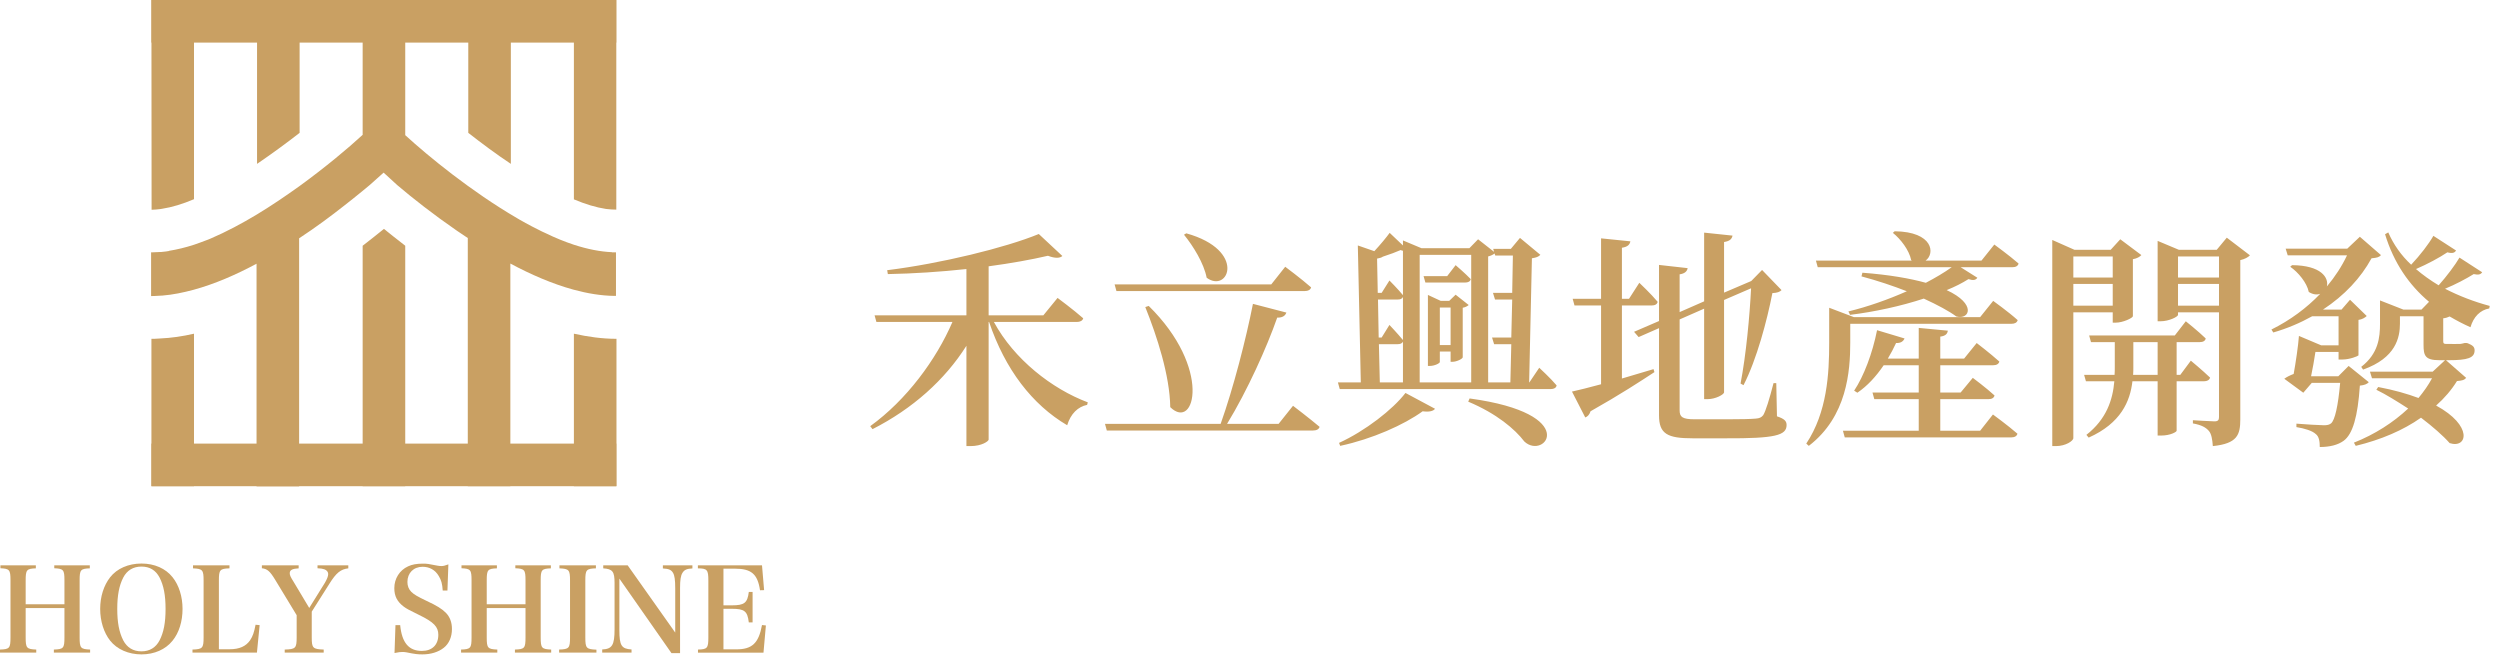 <svg width="176" height="47" viewBox="0 0 176 47" fill="none" xmlns="http://www.w3.org/2000/svg">
<path d="M1.807 44.873C1.807 45.626 1.874 45.7 2.552 45.729V45.943H0V45.729C0.671 45.707 0.738 45.633 0.738 44.873V40.853C0.738 40.115 0.671 40.034 0.03 40.005V39.798H2.523V40.012C1.874 40.034 1.807 40.115 1.807 40.86V42.542H4.537V40.853C4.537 40.115 4.47 40.034 3.821 40.005V39.798H6.322V40.012C5.673 40.034 5.606 40.115 5.606 40.853V44.873C5.606 45.626 5.673 45.7 6.344 45.729V45.943H3.792V45.729C4.47 45.707 4.537 45.633 4.537 44.873V42.808H1.807V44.873Z" fill="#C9A063"/>
<path d="M7.754 40.639C8.233 40.027 9.037 39.673 9.959 39.673C10.874 39.673 11.663 40.02 12.15 40.639C12.6 41.2 12.851 42.004 12.851 42.867C12.851 43.738 12.607 44.542 12.15 45.102C11.656 45.722 10.867 46.069 9.959 46.069C9.052 46.069 8.24 45.715 7.754 45.102C7.311 44.542 7.053 43.73 7.053 42.867C7.053 42.004 7.304 41.215 7.754 40.639ZM8.676 45.08C8.941 45.589 9.376 45.855 9.959 45.855C10.535 45.855 10.97 45.589 11.235 45.08C11.523 44.52 11.656 43.841 11.656 42.867C11.656 41.908 11.523 41.222 11.235 40.661C10.963 40.145 10.542 39.887 9.959 39.887C9.376 39.887 8.941 40.152 8.676 40.661C8.388 41.222 8.255 41.915 8.255 42.867C8.255 43.834 8.388 44.512 8.676 45.08Z" fill="#C9A063"/>
<path d="M13.551 45.729C14.259 45.707 14.333 45.626 14.333 44.873V40.868C14.333 40.123 14.266 40.041 13.588 40.012V39.798H16.155V40.012C15.476 40.034 15.41 40.115 15.41 40.868V45.707H16.162C16.856 45.707 17.313 45.501 17.608 45.073C17.793 44.792 17.888 44.527 17.992 43.981L18.279 44.01L18.088 45.943H13.551V45.729Z" fill="#C9A063"/>
<path d="M21.947 44.873C21.947 45.626 22.021 45.7 22.788 45.729V45.943H20.044V45.729C20.811 45.707 20.885 45.633 20.885 44.873V43.309L19.372 40.816C19.004 40.211 18.819 40.049 18.436 40.005V39.798H21.025V40.012C20.582 40.034 20.398 40.13 20.398 40.351C20.398 40.492 20.449 40.61 20.663 40.949L21.77 42.8L22.876 41.023C23.024 40.764 23.105 40.565 23.105 40.41C23.105 40.263 23.002 40.137 22.832 40.078C22.692 40.034 22.604 40.019 22.353 40.005V39.798H24.521V40.012C23.99 40.071 23.673 40.322 23.194 41.089L21.947 43.059V44.873Z" fill="#C9A063"/>
<path d="M27.841 44.011H28.173C28.291 45.242 28.778 45.825 29.7 45.825C30.423 45.825 30.858 45.397 30.858 44.689C30.858 44.129 30.541 43.797 29.508 43.295C28.807 42.956 28.623 42.852 28.431 42.712C27.966 42.365 27.76 41.974 27.76 41.406C27.76 40.735 28.129 40.145 28.726 39.872C29.006 39.739 29.331 39.68 29.781 39.68C30.054 39.68 30.165 39.695 30.784 39.82C30.902 39.843 30.991 39.85 31.072 39.85C31.205 39.85 31.315 39.828 31.566 39.732L31.5 41.576H31.168C31.138 41.111 31.065 40.831 30.888 40.551C30.644 40.13 30.238 39.901 29.752 39.901C29.117 39.901 28.682 40.337 28.682 40.971C28.682 41.244 28.77 41.48 28.955 41.665C29.161 41.864 29.368 41.982 30.024 42.299C30.755 42.638 31.109 42.86 31.389 43.14C31.669 43.428 31.817 43.804 31.817 44.283C31.817 44.844 31.61 45.316 31.242 45.604C30.858 45.906 30.334 46.069 29.737 46.069C29.405 46.069 29.213 46.047 28.63 45.928C28.534 45.906 28.424 45.899 28.32 45.899C28.18 45.899 28.077 45.914 27.774 45.973L27.841 44.011Z" fill="#C9A063"/>
<path d="M34.266 44.873C34.266 45.626 34.333 45.7 35.011 45.729V45.943H32.459V45.729C33.13 45.707 33.197 45.633 33.197 44.873V40.853C33.197 40.115 33.13 40.034 32.489 40.005V39.798H34.982V40.012C34.333 40.034 34.266 40.115 34.266 40.86V42.542H36.996V40.853C36.996 40.115 36.929 40.034 36.28 40.005V39.798H38.781V40.012C38.132 40.034 38.065 40.115 38.065 40.853V44.873C38.065 45.626 38.132 45.7 38.803 45.729V45.943H36.251V45.729C36.929 45.707 36.996 45.633 36.996 44.873V42.808H34.266V44.873Z" fill="#C9A063"/>
<path d="M39.348 45.729C40.063 45.707 40.13 45.633 40.13 44.873V40.868C40.13 40.123 40.063 40.041 39.385 40.012V39.798H41.952V40.012C41.273 40.034 41.207 40.115 41.207 40.868V44.881C41.207 45.633 41.28 45.707 41.989 45.737V45.943H39.362V45.729H39.348Z" fill="#C9A063"/>
<path d="M43.604 44.364C43.604 45.449 43.752 45.678 44.46 45.722V45.943H42.395V45.722C43.095 45.692 43.265 45.419 43.265 44.298V41.037C43.265 40.233 43.125 40.056 42.468 40.012V39.798H44.187L47.536 44.534V41.436C47.536 40.824 47.492 40.514 47.381 40.329C47.256 40.115 47.086 40.041 46.666 40.019V39.798H48.746V40.019C48.355 40.034 48.178 40.115 48.045 40.329C47.92 40.528 47.876 40.853 47.876 41.384V45.98H47.271L43.604 40.735V44.364Z" fill="#C9A063"/>
<path d="M49.131 45.729C49.795 45.714 49.868 45.633 49.868 44.873V40.868C49.868 40.108 49.787 40.019 49.131 40.012V39.798H53.645L53.793 41.546L53.505 41.554C53.336 40.41 52.893 40.034 51.735 40.034H50.931V42.616H51.521C52.406 42.616 52.62 42.446 52.716 41.672H52.982V43.819H52.716C52.62 43.022 52.414 42.859 51.521 42.859H50.931V45.714H51.838C52.945 45.714 53.41 45.287 53.645 44.003L53.919 44.032L53.749 45.95H49.138V45.729H49.131Z" fill="#C9A063"/>
<g clip-path="url(#clip0_1143_1724)">
<path d="M43.39 0H10.662V2.998H43.39V0Z" fill="#C9A063"/>
<path d="M43.39 31.23H10.662V34.227H43.39V31.23Z" fill="#C9A063"/>
<path d="M21.093 0H18.096V11.537C19.118 10.84 20.14 10.096 21.093 9.353V0Z" fill="#C9A063"/>
<path d="M25.531 17.3V34.227H28.529V17.3C27.936 16.846 27.437 16.44 27.03 16.114C26.623 16.44 26.124 16.846 25.531 17.3Z" fill="#C9A063"/>
<path d="M35.964 0H32.967V9.353C33.919 10.096 34.93 10.851 35.964 11.537V0Z" fill="#C9A063"/>
<path d="M11.264 23.829C11.009 23.852 10.8 23.852 10.66 23.852V34.227H13.658V23.492C12.856 23.678 12.054 23.794 11.264 23.829Z" fill="#C9A063"/>
<path d="M10.672 14.767C10.869 14.767 11.067 14.743 11.276 14.72C11.322 14.709 11.369 14.709 11.415 14.697C12.101 14.592 12.868 14.36 13.658 14.023V0H10.66L10.672 14.767C10.66 14.767 10.66 14.767 10.672 14.767Z" fill="#C9A063"/>
<path d="M40.402 23.492V34.227H43.4V23.852C43.4 23.852 43.388 23.852 43.377 23.852C42.401 23.852 41.401 23.713 40.402 23.492Z" fill="#C9A063"/>
<path d="M43.388 17.764C43.365 17.764 43.353 17.764 43.342 17.764C43.272 17.764 43.191 17.764 43.086 17.764L43.075 17.753C42.261 17.718 41.367 17.544 40.402 17.23C39.775 17.021 39.101 16.753 38.416 16.417C38.334 16.382 38.253 16.335 38.16 16.3C37.916 16.184 37.672 16.056 37.428 15.929C37.149 15.778 36.859 15.627 36.58 15.464C36.51 15.429 36.441 15.383 36.383 15.348C33.199 13.489 30.178 11.026 28.529 9.515V5.565V0H25.531V5.554V9.492C24.497 10.445 22.917 11.769 21.093 13.094C20.14 13.779 19.13 14.465 18.096 15.092C17.015 15.743 15.923 16.324 14.842 16.788C14.715 16.846 14.587 16.893 14.459 16.939C14.192 17.044 13.925 17.137 13.657 17.23C13.053 17.427 12.461 17.567 11.892 17.66V17.671C11.752 17.695 11.601 17.718 11.45 17.729C11.392 17.741 11.334 17.741 11.264 17.741C11.067 17.753 10.892 17.764 10.741 17.764C10.718 17.764 10.683 17.764 10.648 17.764C10.648 17.764 10.648 17.764 10.637 17.764V20.843C10.648 20.843 10.648 20.843 10.66 20.843C10.834 20.843 11.02 20.831 11.194 20.82C11.276 20.82 11.357 20.808 11.438 20.808C12.159 20.75 12.891 20.599 13.623 20.402C15.121 19.995 16.632 19.333 18.061 18.566V21.924V34.239H21.058V20.32V16.777C22.278 15.975 23.347 15.173 24.172 14.523C24.648 14.151 25.09 13.803 25.496 13.466C25.682 13.315 25.857 13.164 26.031 13.024L27.007 12.153L27.971 13.036C29.051 13.954 30.515 15.104 32.165 16.242C32.235 16.289 32.304 16.335 32.374 16.382C32.502 16.475 32.641 16.556 32.769 16.649C32.827 16.684 32.874 16.719 32.932 16.753V20.309V34.227H35.929V21.912V18.554C37.358 19.321 38.88 19.983 40.367 20.39C41.343 20.657 42.319 20.82 43.249 20.831C43.284 20.831 43.319 20.831 43.365 20.831V17.764H43.388Z" fill="#C9A063"/>
<path d="M42.772 14.72C42.958 14.743 43.144 14.755 43.319 14.755C43.342 14.755 43.365 14.755 43.388 14.755V0H40.402V14.035C41.204 14.372 41.959 14.604 42.656 14.709C42.691 14.709 42.726 14.709 42.772 14.72Z" fill="#C9A063"/>
</g>
<path d="M75.807 22.666H69.97C71.389 25.294 74.05 27.374 76.581 28.325L76.533 28.503C75.888 28.632 75.372 29.131 75.13 29.938C72.663 28.486 70.76 26.003 69.632 22.666H69.6V30.953C69.584 31.066 69.116 31.405 68.326 31.405H68.036V24.343C66.52 26.745 64.246 28.777 61.425 30.212L61.264 30.002C63.811 28.164 65.907 25.326 67.052 22.666H61.699L61.57 22.198H68.036V18.941C66.23 19.135 64.311 19.264 62.505 19.296L62.457 19.022C66.23 18.554 70.777 17.442 73.131 16.474L74.791 18.022C74.614 18.183 74.276 18.199 73.776 18.006C72.599 18.28 71.164 18.538 69.6 18.748V22.198H73.453L74.453 20.973C74.453 20.973 75.582 21.811 76.259 22.408C76.21 22.585 76.033 22.666 75.807 22.666ZM83.353 16.523L83.515 16.426C87.787 17.619 86.481 20.683 84.95 19.554C84.756 18.538 83.998 17.313 83.353 16.523ZM91.867 20.489H78.597L78.468 20.021H89.497L90.48 18.78C90.48 18.78 91.625 19.634 92.302 20.231C92.254 20.408 92.093 20.489 91.867 20.489ZM80.628 21.618L80.87 21.537C85.337 25.923 84.127 30.373 82.386 28.664C82.354 26.439 81.451 23.665 80.628 21.618ZM90.013 29.841L91.028 28.567C91.028 28.567 92.173 29.438 92.899 30.05C92.85 30.228 92.673 30.308 92.431 30.308H77.92L77.791 29.841H85.933C86.836 27.309 87.723 23.843 88.207 21.392L90.561 22.005C90.496 22.198 90.319 22.375 89.916 22.359C89.19 24.439 87.82 27.487 86.385 29.841H90.013ZM94.35 31.389L94.269 31.179C96.108 30.341 98.058 28.825 98.945 27.664L101.025 28.777C100.912 28.938 100.622 29.019 100.155 28.954C98.849 29.905 96.607 30.905 94.35 31.389ZM103.363 28.277L103.46 28.051C111.393 29.131 108.733 32.421 107.314 31.082C106.653 30.212 105.363 29.115 103.363 28.277ZM101.364 24.294H102.122V21.65H101.364V24.294ZM102.025 21.182L102.476 20.747L103.396 21.473C103.331 21.537 103.17 21.634 102.976 21.666V25.149C102.976 25.262 102.541 25.471 102.251 25.471H102.122V24.746H101.364V25.487C101.364 25.568 101.009 25.762 100.654 25.762H100.525V20.763L101.428 21.182H102.025ZM100.348 19.892L100.219 19.441H101.88L102.476 18.667C102.476 18.667 103.138 19.231 103.541 19.651C103.508 19.812 103.363 19.892 103.138 19.892H100.348ZM97.075 24.23L97.139 26.922H98.768V24.052C98.704 24.181 98.575 24.23 98.397 24.23H97.075ZM98.768 20.779V17.651C98.72 17.651 98.671 17.635 98.607 17.603C98.317 17.732 97.849 17.909 97.349 18.07C97.268 18.135 97.139 18.167 96.978 18.199H96.946L96.994 20.618H97.268L97.817 19.747C97.817 19.747 98.429 20.36 98.768 20.779ZM97.01 21.086L97.059 23.762H97.268L97.817 22.875C97.817 22.875 98.413 23.504 98.768 23.939V20.908C98.704 21.037 98.591 21.086 98.397 21.086H97.01ZM103.573 17.941H99.945V26.922H103.573V17.941ZM105.266 17.99L105.218 17.845C105.121 17.925 104.96 18.006 104.766 18.054V26.922H106.33L106.395 24.23H105.185L105.04 23.762H106.395L106.459 21.086H105.25L105.105 20.618H106.459L106.507 17.99H105.266ZM107.668 26.922L108.362 25.89C108.362 25.89 109.152 26.616 109.587 27.132C109.555 27.309 109.394 27.39 109.184 27.39H94.318L94.189 26.922H95.801L95.591 17.28L96.752 17.683C97.188 17.216 97.623 16.684 97.833 16.393L98.768 17.28V16.926L100.074 17.474H103.444L104.057 16.845L105.185 17.732L105.121 17.522H106.362L107.007 16.748L108.442 17.941C108.313 18.07 108.168 18.135 107.846 18.183L107.652 26.922H107.668ZM114.183 21.505V26.648C114.908 26.439 115.65 26.213 116.408 25.987L116.472 26.197C115.489 26.842 114.037 27.793 111.974 28.954C111.909 29.164 111.78 29.325 111.603 29.39L110.667 27.567C111.103 27.471 111.828 27.293 112.715 27.052V21.505H110.845L110.716 21.037H112.715V16.78L114.779 16.99C114.731 17.216 114.602 17.377 114.183 17.442V21.037H114.682L115.408 19.909C115.408 19.909 116.246 20.699 116.698 21.247C116.666 21.424 116.504 21.505 116.279 21.505H114.183ZM125.05 26.971L125.098 29.309C125.631 29.486 125.776 29.647 125.776 29.922C125.776 30.647 124.986 30.873 121.487 30.857H119.165C117.391 30.857 116.795 30.55 116.795 29.244V23.101L115.36 23.73L115.037 23.359L116.795 22.601V18.651L118.81 18.877C118.778 19.086 118.617 19.264 118.246 19.312V21.972L119.971 21.215V16.377L121.97 16.587C121.922 16.813 121.793 16.974 121.374 17.038V20.602L123.26 19.796L123.293 19.779L124.05 19.006L125.421 20.424C125.292 20.553 125.115 20.618 124.776 20.634C124.405 22.537 123.68 25.294 122.744 27.116L122.535 27.003C122.922 25.004 123.18 22.23 123.276 20.296L121.374 21.118V27.616C121.374 27.777 120.761 28.099 120.229 28.099H119.971V21.73L118.246 22.488V28.89C118.246 29.357 118.439 29.518 119.31 29.518H121.583C122.551 29.518 123.26 29.502 123.599 29.47C123.857 29.454 124.002 29.39 124.131 29.228C124.308 28.938 124.566 28.099 124.857 26.971H125.05ZM127.969 18.812L127.84 18.345H134.596L134.547 18.312C134.402 17.603 133.805 16.829 133.257 16.393L133.386 16.281C136.111 16.313 136.24 17.861 135.563 18.345H139.497L140.4 17.216C140.4 17.216 141.464 17.99 142.109 18.554C142.061 18.732 141.9 18.812 141.674 18.812H138.03L139.207 19.554C139.094 19.715 138.933 19.763 138.578 19.651C138.143 19.925 137.643 20.183 137.046 20.424C139.175 21.408 138.659 22.537 137.724 22.279C137.224 21.908 136.418 21.473 135.434 21.021C133.822 21.553 131.951 21.956 130.242 22.166L130.129 21.924C131.467 21.602 132.935 21.086 134.241 20.505C133.29 20.134 132.193 19.763 131.048 19.457L131.113 19.199C133.015 19.344 134.467 19.602 135.579 19.909C136.256 19.554 136.885 19.183 137.401 18.812H127.969ZM139.401 30.325L140.303 29.18C140.303 29.18 141.384 29.97 142.029 30.534C141.98 30.712 141.819 30.792 141.593 30.792H129.871L129.742 30.325H135.079V28.099H131.951L131.822 27.632H135.079V25.713H132.612C132.064 26.519 131.451 27.18 130.758 27.648L130.532 27.503C131.21 26.487 131.822 24.875 132.145 23.246L134.08 23.827C133.999 24.02 133.822 24.165 133.483 24.149C133.306 24.536 133.112 24.891 132.903 25.246H135.079V23.085L137.127 23.279C137.095 23.504 136.966 23.649 136.595 23.698V25.246H138.272L139.159 24.149C139.159 24.149 140.11 24.875 140.755 25.455C140.707 25.633 140.545 25.713 140.32 25.713H136.595V27.632H138.03L138.885 26.6C138.885 26.6 139.836 27.309 140.416 27.842C140.368 28.019 140.223 28.099 139.997 28.099H136.595V30.325H139.401ZM139.401 22.327L140.32 21.182C140.32 21.182 141.4 21.956 142.045 22.537C141.996 22.714 141.835 22.795 141.61 22.795H130.258V24.117C130.258 26.132 130.032 29.325 127.34 31.389L127.162 31.228C128.63 29.019 128.775 26.326 128.775 24.117V21.666L130.516 22.327H139.401ZM148.736 18.054H145.963V19.538H148.736V18.054ZM145.963 21.521H148.736V19.989H145.963V21.521ZM148.736 21.988H145.963V30.841C145.963 31.034 145.431 31.405 144.738 31.405H144.48V16.893L146.044 17.587H148.591L149.268 16.845L150.752 17.957C150.655 18.07 150.445 18.199 150.155 18.248V22.263C150.139 22.392 149.446 22.714 148.962 22.714H148.736V21.988ZM150.171 26.39H151.897V24.085H150.187V25.842C150.187 26.02 150.187 26.197 150.171 26.39ZM155.154 26.842H153.235V30.325C153.235 30.405 152.8 30.663 152.138 30.663H151.897V26.842H150.123C149.962 28.245 149.317 29.793 147.043 30.808L146.882 30.615C148.301 29.502 148.736 28.148 148.849 26.842H146.85L146.721 26.39H148.865C148.881 26.213 148.881 26.02 148.881 25.842V24.085H147.205L147.076 23.617H153.106L153.88 22.617C153.88 22.617 154.751 23.311 155.283 23.827C155.25 24.004 155.089 24.085 154.863 24.085H153.235V26.39H153.493L154.235 25.391C154.235 25.391 155.073 26.084 155.589 26.584C155.541 26.761 155.379 26.842 155.154 26.842ZM153.332 21.521H156.218V19.989H153.332V21.521ZM156.218 18.054H153.332V19.538H156.218V18.054ZM156.766 16.732L158.395 17.974C158.282 18.103 158.024 18.248 157.717 18.312V29.518C157.717 30.615 157.508 31.228 155.783 31.405C155.75 30.937 155.686 30.55 155.508 30.341C155.299 30.099 155.009 29.922 154.38 29.809V29.583C154.38 29.583 155.637 29.664 155.895 29.664C156.153 29.664 156.218 29.567 156.218 29.357V21.988H153.332V22.166C153.332 22.295 152.703 22.617 152.106 22.617H151.897V16.958L153.396 17.587H156.057L156.766 16.732ZM165.344 25.762L166.763 26.906C166.65 27.035 166.457 27.116 166.134 27.148C165.989 29.325 165.634 30.567 164.989 31.034C164.586 31.324 164.022 31.47 163.312 31.47C163.312 31.082 163.264 30.728 163.022 30.55C162.78 30.325 162.248 30.163 161.668 30.067V29.825C162.281 29.873 163.296 29.938 163.603 29.938C163.845 29.938 163.974 29.905 164.103 29.809C164.377 29.583 164.602 28.583 164.747 26.955H162.748L162.152 27.648L160.813 26.665C160.991 26.535 161.216 26.423 161.474 26.326C161.619 25.536 161.797 24.326 161.845 23.649L163.409 24.31H164.635V22.263H162.78C161.942 22.73 161.039 23.117 160.039 23.407L159.91 23.198C161.216 22.553 162.393 21.682 163.345 20.683C163.119 20.763 162.845 20.747 162.538 20.553C162.409 19.909 161.797 19.167 161.232 18.78L161.361 18.667C163.425 18.683 163.957 19.554 163.812 20.166C164.393 19.473 164.876 18.732 165.231 17.974H161.055L160.91 17.506H165.247L166.134 16.668L167.618 17.957C167.505 18.103 167.343 18.151 166.956 18.183C166.199 19.57 165.054 20.795 163.538 21.795H164.844L165.441 21.102L166.618 22.247C166.505 22.359 166.295 22.488 166.037 22.521V25.02C166.005 25.068 165.425 25.31 164.909 25.31H164.635V24.778H163.006C162.925 25.31 162.813 25.955 162.7 26.487H164.618L165.344 25.762ZM173.148 18.135L174.744 19.167C174.648 19.312 174.503 19.376 174.148 19.296C173.632 19.618 172.874 20.021 172.132 20.328C173.132 20.844 174.196 21.247 175.276 21.537L175.244 21.714C174.599 21.827 174.132 22.311 173.922 23.037C173.406 22.811 172.922 22.553 172.455 22.279C172.326 22.343 172.181 22.392 172.003 22.408V24.02C172.003 24.165 172.036 24.214 172.213 24.214H172.6C172.729 24.214 172.858 24.23 172.955 24.214H173.196C173.277 24.198 173.422 24.181 173.503 24.149H173.648L173.729 24.165C174.083 24.31 174.212 24.423 174.212 24.665C174.212 25.197 173.729 25.358 172.39 25.358H172.197L173.616 26.6C173.487 26.761 173.325 26.794 172.971 26.826C172.584 27.455 172.084 28.035 171.503 28.551C174.116 29.97 173.712 31.599 172.455 31.195C171.987 30.663 171.262 30.034 170.439 29.406C169.182 30.292 167.634 30.953 165.844 31.389L165.715 31.163C167.182 30.583 168.488 29.744 169.536 28.761C168.762 28.261 167.988 27.777 167.295 27.439L167.424 27.245C168.537 27.455 169.488 27.729 170.262 28.019C170.633 27.567 170.955 27.116 171.213 26.632H166.989L166.844 26.165H171.262L172.132 25.358H171.729C170.729 25.358 170.617 25.036 170.617 24.278V22.263H168.956V22.779C168.956 23.746 168.682 25.197 166.36 26.02L166.231 25.826C167.44 24.891 167.553 23.762 167.553 22.779V21.15L169.198 21.795H170.472L171.004 21.247C169.601 20.07 168.521 18.506 167.908 16.49L168.134 16.361C168.504 17.216 169.053 17.99 169.746 18.635C170.359 17.99 171.004 17.151 171.31 16.603L172.906 17.635C172.809 17.796 172.664 17.861 172.294 17.764C171.745 18.135 170.907 18.586 170.085 18.941C170.568 19.36 171.116 19.747 171.681 20.086C172.245 19.457 172.858 18.635 173.148 18.135Z" fill="#C9A063"/>
<defs>
<clipPath id="clip0_1143_1724">
<rect width="32.728" height="34.227" fill="white" transform="translate(10.658)"/>
</clipPath>
</defs>
</svg>
